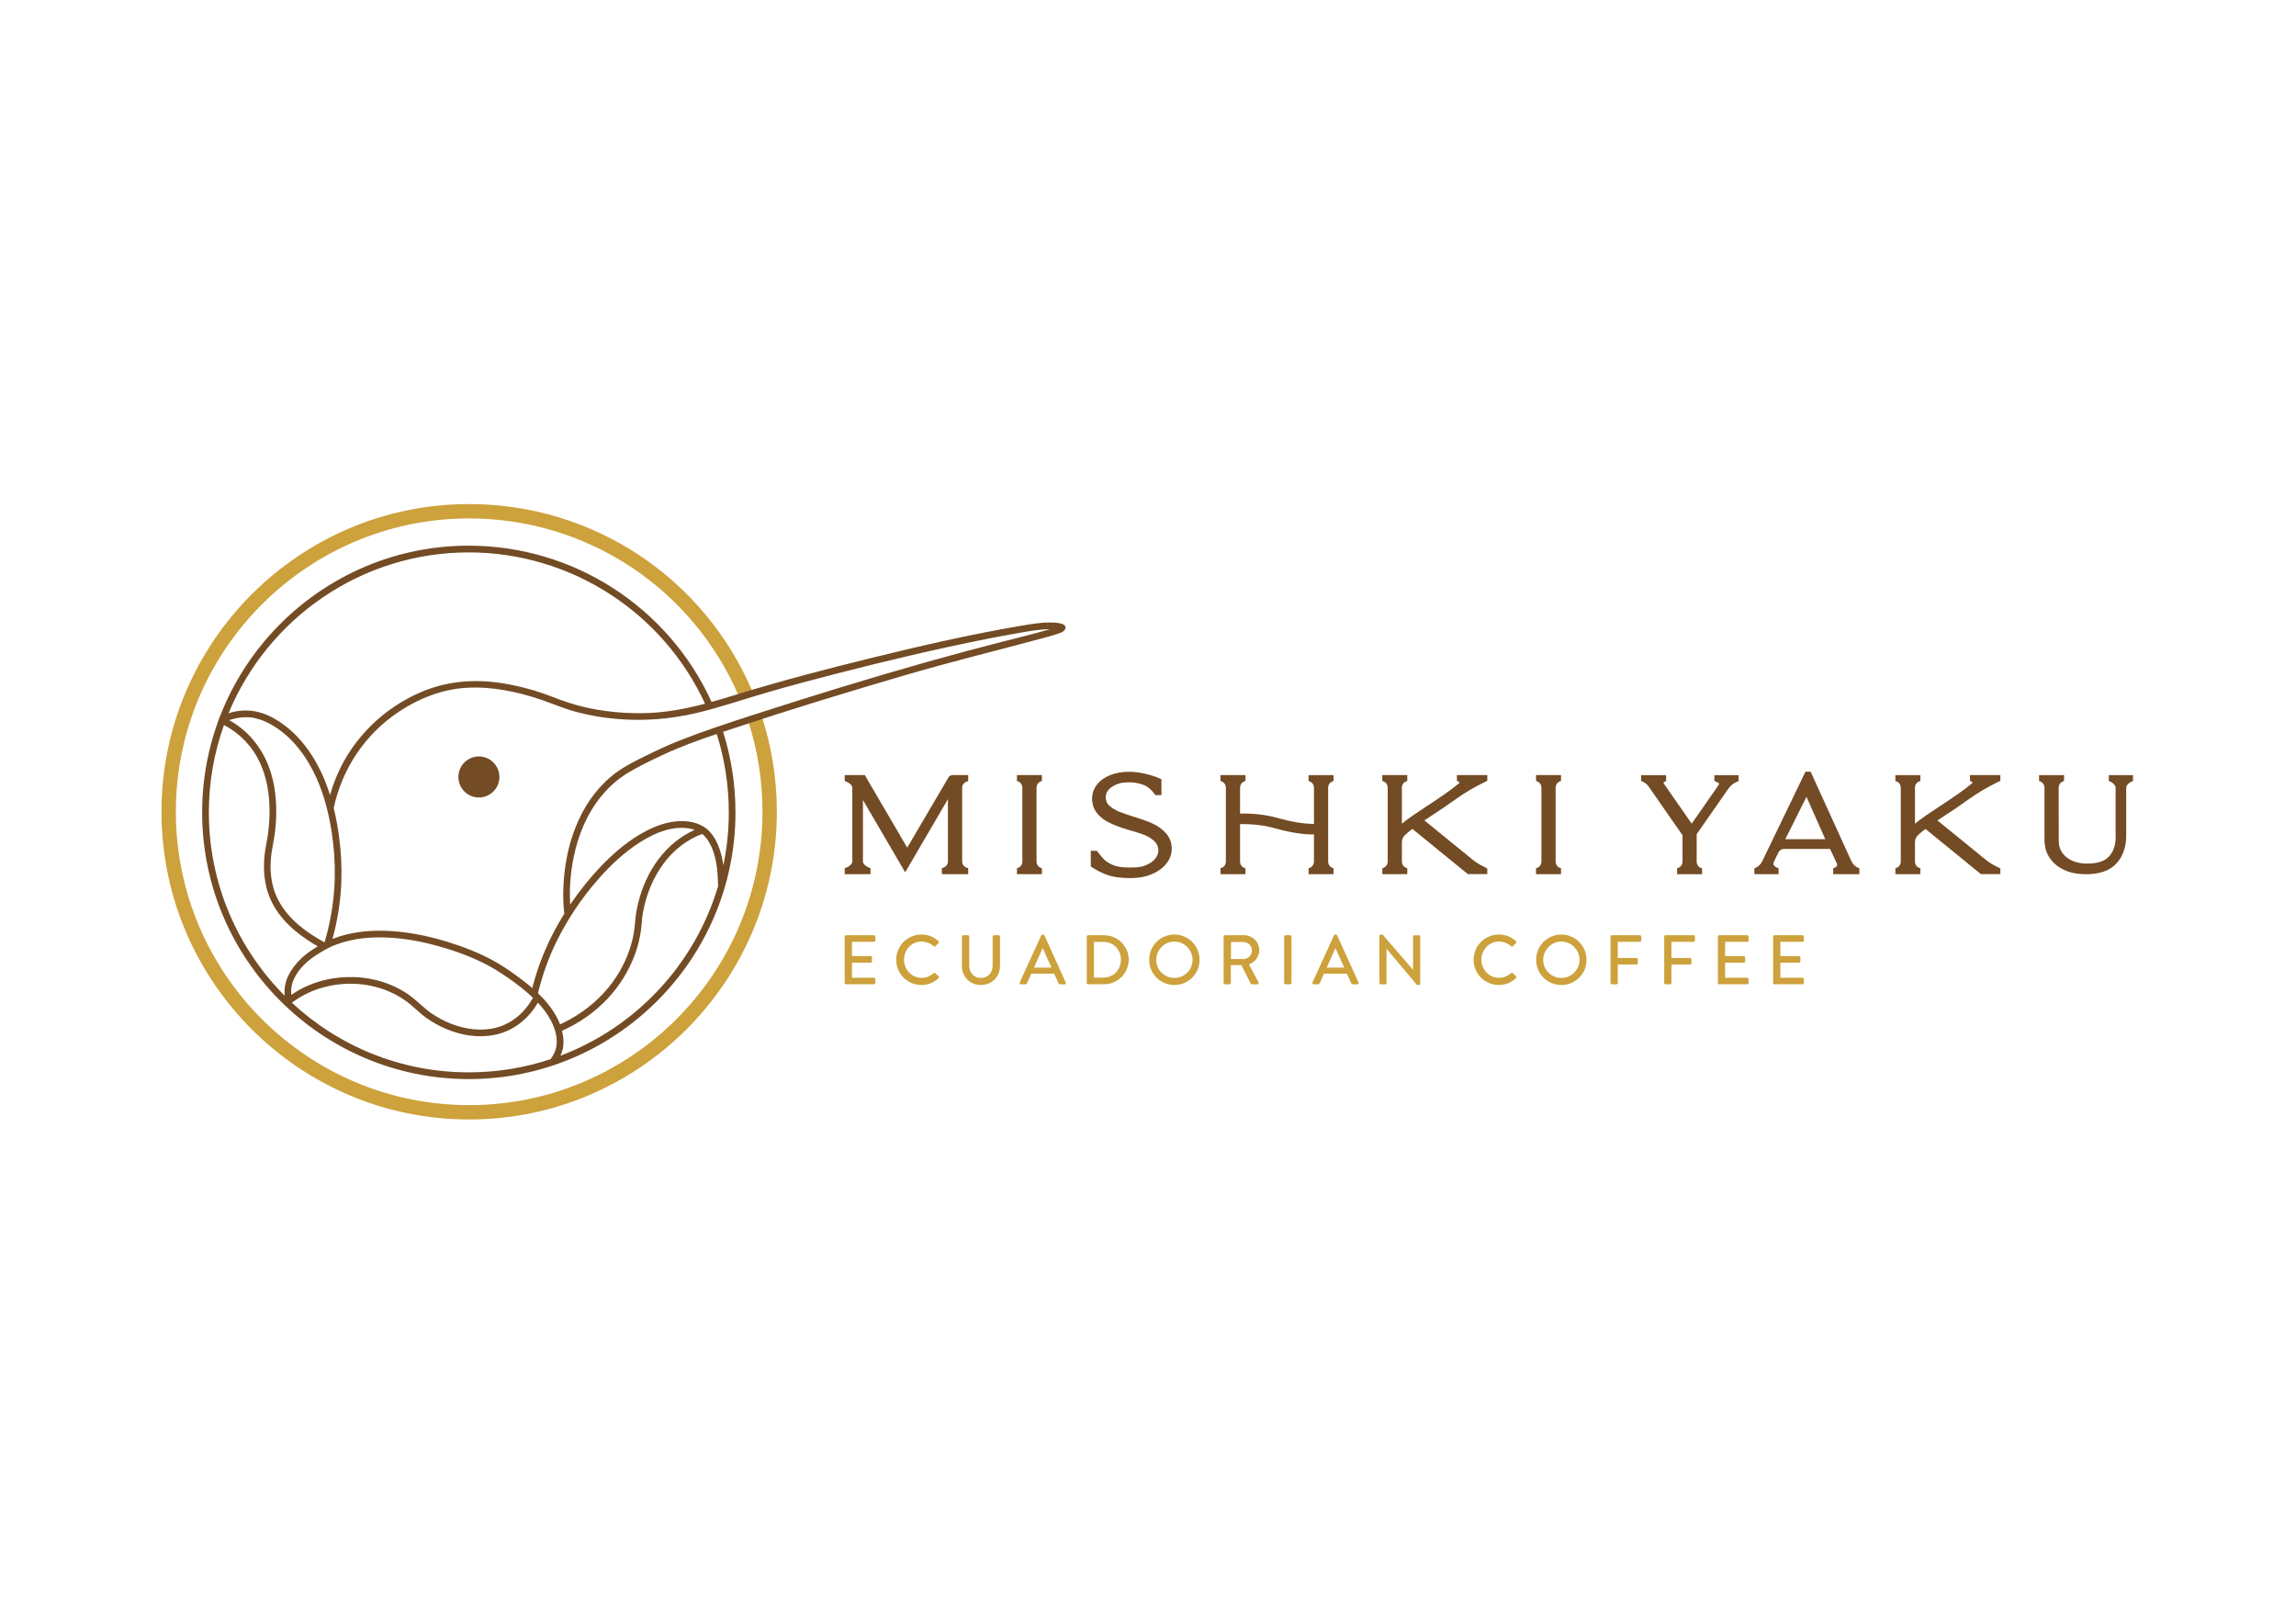 <svg xml:space="preserve" style="enable-background:new 0 0 841.89 595.28;" viewBox="0 0 841.89 595.28" y="0px" x="0px" xmlns:xlink="http://www.w3.org/1999/xlink" xmlns="http://www.w3.org/2000/svg" id="Capa_1" version="1.1">
<style type="text/css">
	.st0{fill:#CDA13B;}
	.st1{fill:#734B24;}
</style>
<g>
	<g>
		<g>
			<path d="M172.03,410.42c-62.2,0-112.81-50.6-112.81-112.81c0-62.2,50.6-112.81,112.81-112.81
				c45.44,0,86.24,27.04,103.94,68.9l-4.84,2.05c-16.88-39.9-55.78-65.69-99.1-65.69c-59.3,0-107.55,48.25-107.55,107.55
				s48.24,107.55,107.55,107.55s107.55-48.24,107.55-107.55c0-11.48-1.8-22.79-5.35-33.6l5-1.64c3.73,11.34,5.62,23.2,5.62,35.24
				C284.83,359.81,234.23,410.42,172.03,410.42z" class="st0"></path>
		</g>
		<g>
			<path d="M385.32,228.22c-3.84-0.06-7.59,0.63-11.37,1.27c-18.2,3.12-36.23,7.26-54.15,11.66
				c-16.97,4.16-33.89,8.59-50.6,13.75c-2.76,0.85-5.51,1.68-8.28,2.44c-15.86-34.83-50.72-57.29-89.02-57.29
				c-53.92,0-97.78,43.87-97.78,97.78s43.87,97.78,97.78,97.78s97.78-43.87,97.78-97.78c0-10.08-1.53-20-4.54-29.52
				c1.47-0.49,2.94-0.98,4.41-1.47c20.68-6.87,41.56-13.24,62.48-19.35c16.6-4.85,33.38-8.97,50.08-13.46
				c1.82-0.49,3.65-0.98,5.44-1.58c0.92-0.31,2.29-0.65,2.85-1.55C392.03,228.27,386.51,228.24,385.32,228.22z M171.9,202.52
				c37.2,0,71.07,21.74,86.62,55.47c-7.28,1.91-14.64,3.31-22.27,3.46c-9.41,0.18-18.93-0.96-27.9-3.88
				c-4.26-1.39-8.35-3.22-12.66-4.47c-3.77-1.09-7.59-2.01-11.46-2.62c-10.26-1.61-20.36-0.83-29.95,3.29
				c-13.5,5.8-24.74,16.67-30.58,30.19c-1.06,2.45-1.95,4.96-2.68,7.52c-0.9-2.85-1.97-5.64-3.24-8.35
				c-3.37-7.2-8.31-13.77-14.93-18.28c-2.72-1.86-5.8-3.36-9.05-4.01c-2.86-0.57-5.81-0.45-8.63,0.26
				c-0.47,0.12-0.93,0.25-1.38,0.41C98.1,226.92,132.2,202.52,171.9,202.52z M219.24,322.47c4.56-5.21,9.67-10.04,15.54-13.75
				c5.78-3.66,13.09-6.67,19.95-4.49c-5.27,2.37-9.74,6.08-13.24,10.72c-3.5,4.64-5.96,10.1-7.39,15.72
				c-0.62,2.45-1.05,4.97-1.23,7.49c-0.2,2.72-0.65,5.34-1.42,8.04c-1.66,5.81-4.57,11.27-8.42,15.94
				c-4.47,5.41-10.1,9.74-16.41,12.81c-0.42,0.2-0.84,0.4-1.27,0.6c-1.43-3.78-3.89-7.1-6.67-10c-0.46-0.48-0.94-0.95-1.42-1.42
				c1.63-6.68,3.9-13.08,6.89-19.13C208.16,336.88,213.27,329.29,219.24,322.47z M195.44,365.81c-2.99,5.33-7.6,9.41-13.48,10.94
				c-5.41,1.41-11.17,0.64-16.44-1.38c-2.58-0.98-5.19-2.39-7.53-4.02c-2.58-1.8-4.8-4.2-7.39-6.13
				c-5.96-4.43-13.32-6.76-20.71-7.01c-7.43-0.26-15.06,1.55-21.42,5.44c-0.57,0.35-1.12,0.72-1.67,1.1
				c-0.03-0.51-0.06-1.02-0.05-1.53c0.01-0.24,0.02-0.47,0.04-0.71c0.01-0.11,0.02-0.23,0.03-0.34c0.01-0.1,0.01-0.12,0.01-0.13
				c0,0,0.01-0.03,0.03-0.13c0.1-0.58,0.24-1.15,0.42-1.71c1.02-3.11,3.39-5.93,5.89-8.02c1.57-1.31,3.31-2.39,5.06-3.44
				c0.33-0.14,0.63-0.37,0.92-0.53c0.51-0.28,1.03-0.55,1.56-0.81c0.74-0.36,1.49-0.69,2.26-0.99c1.64-0.63,3.32-1.15,5.03-1.55
				c3.42-0.81,6.93-1.16,10.44-1.2c7.2-0.09,14.38,1.08,21.32,2.94c5.94,1.59,11.74,3.66,17.2,6.31c2.31,1.12,4.5,2.39,6.65,3.79
				c3.51,2.28,6.93,4.73,10.07,7.5C194.28,364.73,194.86,365.27,195.44,365.81z M119.78,342.71c-0.25,0.93-0.51,1.86-0.78,2.78
				c-6.72-3.66-13.22-8.45-16.87-15.33c-2.83-5.33-3.41-11.36-2.58-17.39c0.31-2.24,0.89-4.85,1.21-7.25
				c0.33-2.53,0.52-5.08,0.53-7.63c0.04-6-0.79-12.13-3.07-17.71c-2.61-6.4-7.03-11.81-12.95-15.44c-0.4-0.25-0.81-0.49-1.23-0.72
				c2.61-0.9,5.35-1.28,8.13-0.97c0.02,0,0.03,0,0.04,0c0.02,0,0.03,0,0.05,0.01c0.12,0.02,0.23,0.04,0.35,0.05
				c0.27,0.05,0.54,0.1,0.81,0.16c0.61,0.13,1.2,0.29,1.79,0.48c1.49,0.48,2.92,1.13,4.28,1.91c6.7,3.8,11.74,10.04,15.23,16.82
				c3.56,6.91,5.64,14.53,6.84,22.18c0.89,5.65,1.3,11.41,1.19,17.13C122.6,328.85,121.58,335.87,119.78,342.71z M76.58,297.84
				c0-11.24,1.96-22.03,5.55-32.06c5.86,3.12,10.43,7.87,13.22,13.91c2.47,5.34,3.42,11.3,3.48,17.19c0.03,2.61-0.12,5.21-0.43,7.8
				c-0.03,0.28-0.07,0.56-0.1,0.84c0,0.01,0,0.01,0,0.01c-0.01,0.04-0.01,0.08-0.02,0.12c-0.02,0.17-0.05,0.33-0.07,0.5
				c-0.08,0.52-0.16,1.04-0.25,1.57c-0.22,1.25-0.49,2.5-0.68,3.76c-0.96,6.24-0.64,12.59,1.99,18.41
				c3.15,6.98,9.21,12.19,15.64,16.1c0.53,0.32,1.07,0.64,1.61,0.94c-0.05,0.03-0.09,0.06-0.14,0.09c-0.43,0.26-0.87,0.53-1.29,0.81
				c-0.85,0.54-1.68,1.12-2.48,1.73c-1.71,1.3-3.22,2.75-4.54,4.44c-1.98,2.52-3.47,5.37-3.72,8.6c-0.06,0.82-0.02,1.64,0.03,2.46
				C87.2,347.79,76.58,324.03,76.58,297.84z M107.03,367.61c0,0,0.01,0,0.02-0.01c6.02-4.56,13.56-6.87,21.07-6.95
				c7.24-0.08,14.45,1.95,20.41,6.1c2.72,1.89,4.96,4.36,7.64,6.31c2.42,1.76,5.05,3.19,7.82,4.33c5.42,2.24,11.47,3.16,17.26,2.03
				c6.23-1.22,11.48-5.03,15-10.25c0.35-0.51,0.67-1.04,0.98-1.57c1.84,1.96,3.48,4.09,4.74,6.46c0.55,1.04,1.05,2.18,1.43,3.36
				c0.02,0.11,0.05,0.22,0.1,0.31c0.8,2.67,0.98,5.54-0.14,8.06c-0.39,0.88-0.89,1.71-1.45,2.51c-9.44,3.14-19.53,4.84-30.01,4.84
				C146.87,393.16,124.06,383.46,107.03,367.61z M205.49,387.05c0.51-1.12,0.89-2.29,1.04-3.51c0.23-1.83,0-3.8-0.46-5.63
				c6.29-2.81,12.06-6.8,16.77-11.84c4.36-4.67,7.79-10.18,9.98-16.18c0.99-2.69,1.71-5.49,2.13-8.32c0.2-1.36,0.3-2.72,0.42-4.09
				c0.11-1.26,0.23-2.06,0.47-3.34c1.02-5.47,3-10.68,5.98-15.37c3.32-5.23,7.95-9.58,13.61-12.18c0.68-0.31,1.38-0.59,2.08-0.85
				c1.52,1.25,2.62,3,3.44,4.88c1.48,3.4,2.04,7.26,2.25,10.96c0.06,1.11,0.09,2.22,0.1,3.33
				C254.81,353.53,233.22,376.57,205.49,387.05z M267.23,297.84c0,6.64-0.68,13.11-1.98,19.37c-0.25-1.71-0.61-3.4-1.12-5.05
				c-0.96-3.12-2.51-6.28-5.1-8.36c-3.04-2.43-7.24-3.03-11.03-2.67c-3.85,0.37-7.52,1.68-10.95,3.44
				c-6.25,3.22-11.8,7.9-16.64,12.97c-4.16,4.36-7.96,9.09-11.33,14.1c-0.37-5.72,0.11-11.57,1.22-17.15
				c1.65-8.28,4.97-16.34,10.4-22.86c2.76-3.32,5.95-6.13,9.65-8.36c4.05-2.43,8.39-4.48,12.66-6.5c6.39-3.01,13.09-5.42,19.81-7.68
				C265.74,278.36,267.23,288.03,267.23,297.84z M367.06,235.39c-9.08,2.34-18.15,4.75-27.18,7.3
				c-21.34,6.02-42.57,12.59-63.67,19.4c-9.17,2.96-18.35,5.97-27.32,9.52c-4.07,1.61-8,3.46-11.92,5.39
				c-3.78,1.86-7.61,3.73-11.02,6.23c-12.3,9.06-18.06,24.38-19.2,39.17c-0.32,4.19-0.36,8.4,0.16,12.58
				c-1.13,1.83-2.22,3.68-3.24,5.57c-3.51,6.49-6.26,13.35-8.18,20.48c-0.11,0.4-0.21,0.81-0.31,1.22
				c-1.99-1.73-4.09-3.34-6.23-4.87c-2.77-1.98-5.62-3.91-8.63-5.51c-5.31-2.82-11-5-16.75-6.73c-7.11-2.15-14.51-3.6-21.94-3.88
				c-6.67-0.25-13.48,0.5-19.71,2.97c1.83-6.72,2.94-13.64,3.23-20.6c0.23-5.65-0.09-11.32-0.83-16.92c-0.47-3.51-1.1-7-1.96-10.44
				c3.09-14.54,11.54-27.11,23.89-35.34c7.43-4.94,15.99-8.28,24.95-8.78c9.25-0.52,18.71,1.46,27.43,4.46
				c4.27,1.47,8.38,3.26,12.76,4.42c5.04,1.33,10.21,2.19,15.41,2.6c9.49,0.75,18.99,0,28.26-2.16c9.22-2.15,18.2-5.32,27.3-7.92
				c8.12-2.32,16.28-4.5,24.46-6.6c18.22-4.69,36.54-9.04,54.99-12.7c4.09-0.81,8.19-1.59,12.3-2.29c3.61-0.62,7.19-1.28,10.86-1.27
				c-0.24,0.07-0.48,0.14-0.72,0.21C378.56,232.53,372.8,233.91,367.06,235.39z" class="st1"></path>
			<circle r="7.52" cy="284.85" cx="175.6" class="st1"></circle>
		</g>
	</g>
	<g>
		<g>
			<path d="M309.73,343.36c0-0.26,0.2-0.49,0.49-0.49h10.28c0.28,0,0.49,0.23,0.49,0.49v1.44
				c0,0.26-0.21,0.49-0.49,0.49h-8.12v5.24h6.86c0.26,0,0.49,0.23,0.49,0.49v1.44c0,0.28-0.23,0.49-0.49,0.49h-6.86v5.52h8.12
				c0.28,0,0.49,0.23,0.49,0.49v1.41c0,0.26-0.21,0.49-0.49,0.49h-10.28c-0.28,0-0.49-0.23-0.49-0.49V343.36z" class="st0"></path>
			<path d="M337.88,342.62c2.6,0,4.47,0.87,6.22,2.39c0.23,0.2,0.23,0.51,0.03,0.72l-1.13,1.16
				c-0.18,0.23-0.41,0.23-0.64,0c-1.21-1.05-2.85-1.72-4.44-1.72c-3.67,0-6.45,3.08-6.45,6.68c0,3.6,2.8,6.65,6.47,6.65
				c1.88,0,3.19-0.75,4.42-1.7c0.23-0.18,0.46-0.15,0.62-0.03l1.18,1.16c0.21,0.18,0.15,0.51-0.03,0.69
				c-1.75,1.7-3.96,2.49-6.24,2.49c-5.14,0-9.27-4.08-9.27-9.22C328.61,346.75,332.75,342.62,337.88,342.62z" class="st0"></path>
			<path d="M352.7,343.36c0-0.26,0.23-0.49,0.49-0.49h1.72c0.28,0,0.49,0.23,0.49,0.49v10.61
				c0,2.57,1.64,4.57,4.26,4.57c2.65,0,4.32-1.98,4.32-4.52v-10.66c0-0.26,0.2-0.49,0.49-0.49h1.72c0.26,0,0.49,0.23,0.49,0.49
				v10.79c0,3.9-2.95,6.96-7.01,6.96c-4.03,0-6.96-3.06-6.96-6.96V343.36z" class="st0"></path>
			<path d="M373.92,360.19l7.89-17.29c0.08-0.15,0.31-0.28,0.44-0.28h0.26c0.13,0,0.36,0.13,0.44,0.28l7.83,17.29
				c0.15,0.33-0.05,0.67-0.44,0.67h-1.62c-0.31,0-0.49-0.15-0.59-0.38l-1.59-3.52h-8.4c-0.51,1.18-1.05,2.34-1.57,3.52
				c-0.08,0.18-0.28,0.38-0.59,0.38h-1.62C373.97,360.86,373.77,360.52,373.92,360.19z M385.56,354.74l-3.16-7.04h-0.13l-3.13,7.04
				H385.56z" class="st0"></path>
			<path d="M398.48,343.36c0-0.26,0.21-0.49,0.46-0.49h5.91c4.96,0,9.02,4.03,9.02,8.96c0,4.98-4.06,9.02-9.02,9.02
				h-5.91c-0.26,0-0.46-0.23-0.46-0.49V343.36z M404.49,358.41c3.78,0,6.52-2.77,6.52-6.58c0-3.78-2.75-6.52-6.52-6.52h-3.39v13.1
				H404.49z" class="st0"></path>
			<path d="M430.61,342.62c5.14,0,9.25,4.14,9.25,9.27c0,5.14-4.11,9.22-9.25,9.22c-5.14,0-9.22-4.08-9.22-9.22
				C421.39,346.75,425.47,342.62,430.61,342.62z M430.61,358.54c3.67,0,6.68-2.98,6.68-6.65c0-3.65-3-6.7-6.68-6.7
				c-3.65,0-6.65,3.06-6.65,6.7C423.96,355.56,426.96,358.54,430.61,358.54z" class="st0"></path>
			<path d="M448.67,343.36c0-0.26,0.21-0.49,0.49-0.49h6.99c3.08,0,5.6,2.44,5.6,5.5c0,2.36-1.57,4.32-3.8,5.22
				l3.52,6.52c0.18,0.33,0,0.75-0.44,0.75h-2c-0.21,0-0.36-0.13-0.41-0.23l-3.42-6.81h-3.88v6.55c0,0.26-0.23,0.49-0.49,0.49h-1.67
				c-0.28,0-0.49-0.23-0.49-0.49V343.36z M455.94,351.61c1.67,0,3.13-1.41,3.13-3.19c0-1.67-1.46-3.06-3.13-3.06h-4.57v6.24H455.94z" class="st0"></path>
			<path d="M470.88,343.36c0-0.26,0.23-0.49,0.49-0.49h1.7c0.26,0,0.49,0.23,0.49,0.49v17c0,0.26-0.23,0.49-0.49,0.49
				h-1.7c-0.26,0-0.49-0.23-0.49-0.49V343.36z" class="st0"></path>
			<path d="M481.26,360.19l7.89-17.29c0.08-0.15,0.31-0.28,0.44-0.28h0.26c0.13,0,0.36,0.13,0.44,0.28l7.83,17.29
				c0.15,0.33-0.05,0.67-0.44,0.67h-1.62c-0.31,0-0.49-0.15-0.59-0.38l-1.59-3.52h-8.4c-0.51,1.18-1.05,2.34-1.57,3.52
				c-0.08,0.18-0.28,0.38-0.59,0.38h-1.62C481.31,360.86,481.11,360.52,481.26,360.19z M492.9,354.74l-3.16-7.04h-0.13l-3.13,7.04
				H492.9z" class="st0"></path>
			<path d="M505.82,343.08c0-0.26,0.23-0.46,0.49-0.46h0.64l11.15,12.9h0.03v-12.15c0-0.26,0.21-0.49,0.49-0.49h1.64
				c0.26,0,0.49,0.23,0.49,0.49v17.29c0,0.26-0.23,0.46-0.49,0.46h-0.67l-11.15-13.25h-0.03v12.51c0,0.26-0.2,0.49-0.49,0.49h-1.62
				c-0.26,0-0.49-0.23-0.49-0.49V343.08z" class="st0"></path>
			<path d="M549.61,342.62c2.6,0,4.47,0.87,6.22,2.39c0.23,0.2,0.23,0.51,0.03,0.72l-1.13,1.16
				c-0.18,0.23-0.41,0.23-0.64,0c-1.21-1.05-2.85-1.72-4.44-1.72c-3.67,0-6.45,3.08-6.45,6.68c0,3.6,2.8,6.65,6.47,6.65
				c1.88,0,3.19-0.75,4.42-1.7c0.23-0.18,0.46-0.15,0.62-0.03l1.18,1.16c0.21,0.18,0.15,0.51-0.03,0.69
				c-1.75,1.7-3.96,2.49-6.24,2.49c-5.14,0-9.27-4.08-9.27-9.22C540.34,346.75,544.47,342.62,549.61,342.62z" class="st0"></path>
			<path d="M572.5,342.62c5.14,0,9.25,4.14,9.25,9.27c0,5.14-4.11,9.22-9.25,9.22c-5.14,0-9.22-4.08-9.22-9.22
				C563.28,346.75,567.36,342.62,572.5,342.62z M572.5,358.54c3.67,0,6.68-2.98,6.68-6.65c0-3.65-3-6.7-6.68-6.7
				c-3.65,0-6.65,3.06-6.65,6.7C565.84,355.56,568.85,358.54,572.5,358.54z" class="st0"></path>
			<path d="M590.55,343.36c0-0.26,0.21-0.49,0.49-0.49h10.28c0.28,0,0.49,0.23,0.49,0.49v1.44
				c0,0.26-0.2,0.49-0.49,0.49h-8.12v5.93h6.86c0.26,0,0.49,0.23,0.49,0.49v1.41c0,0.26-0.23,0.49-0.49,0.49h-6.86v6.76
				c0,0.26-0.23,0.49-0.49,0.49h-1.67c-0.28,0-0.49-0.23-0.49-0.49V343.36z" class="st0"></path>
			<path d="M610.23,343.36c0-0.26,0.21-0.49,0.49-0.49h10.28c0.28,0,0.49,0.23,0.49,0.49v1.44
				c0,0.26-0.2,0.49-0.49,0.49h-8.12v5.93h6.86c0.26,0,0.49,0.23,0.49,0.49v1.41c0,0.26-0.23,0.49-0.49,0.49h-6.86v6.76
				c0,0.26-0.23,0.49-0.49,0.49h-1.67c-0.28,0-0.49-0.23-0.49-0.49V343.36z" class="st0"></path>
			<path d="M629.91,343.36c0-0.26,0.21-0.49,0.49-0.49h10.28c0.28,0,0.49,0.23,0.49,0.49v1.44
				c0,0.26-0.2,0.49-0.49,0.49h-8.12v5.24h6.86c0.26,0,0.49,0.23,0.49,0.49v1.44c0,0.28-0.23,0.49-0.49,0.49h-6.86v5.52h8.12
				c0.28,0,0.49,0.23,0.49,0.49v1.41c0,0.26-0.2,0.49-0.49,0.49h-10.28c-0.28,0-0.49-0.23-0.49-0.49V343.36z" class="st0"></path>
			<path d="M650.17,343.36c0-0.26,0.21-0.49,0.49-0.49h10.28c0.28,0,0.49,0.23,0.49,0.49v1.44
				c0,0.26-0.2,0.49-0.49,0.49h-8.12v5.24h6.86c0.26,0,0.49,0.23,0.49,0.49v1.44c0,0.28-0.23,0.49-0.49,0.49h-6.86v5.52h8.12
				c0.28,0,0.49,0.23,0.49,0.49v1.41c0,0.26-0.2,0.49-0.49,0.49h-10.28c-0.28,0-0.49-0.23-0.49-0.49V343.36z" class="st0"></path>
		</g>
		<g>
			<g>
				<g>
					<path d="M614.96,320.49v-2.13l0.7-0.32c0.77-0.34,1.28-1.21,1.28-2.16v-9.67l-12.48-17.93
						c-0.5-0.72-1.19-1.29-1.99-1.65l-0.7-0.31v-2.13h9.16v2.22l-0.74,0.25c-0.1,0.06-0.14,0.15-0.16,0.22
						c-0.04,0.14-0.01,0.3,0.07,0.42l10.21,14.67l9.92-14.25c0.12-0.18,0.1-0.35,0.07-0.44c-0.02-0.09-0.09-0.25-0.29-0.34
						l-1.38-0.62v-2.13h8.86v2.16l-0.73,0.3c-1.2,0.54-2.25,1.41-3.02,2.51l-11.61,16.67v10.07c0,0.95,0.51,1.82,1.28,2.16l0.7,0.31
						v2.13H614.96z" class="st1"></path>
				</g>
				<g>
					<path d="M643.28,320.49v-2.13l0.8-0.38c0.34-0.18,0.91-0.61,1.18-0.9c0.28-0.3,0.71-0.9,0.97-1.44l15.79-32.72h1.9
						l14.9,32.7c0.9,1.77,1.94,2.25,2.28,2.41l0.69,0.32v2.13h-9.6v-2.13l0.69-0.32c0.19-0.09,0.37-0.22,0.54-0.38
						c0.24-0.29,0.28-0.7,0.12-1.05l-2.49-5.38h-16.91c-0.85,0-1.63,0.5-2.03,1.3l-1.38,2.81c0,0-0.16,0.36-0.35,0.78
						c-0.21,0.48-0.1,1.06,0.27,1.38c0.26,0.23,0.54,0.42,0.83,0.55l0.69,0.32v2.13H643.28z M654.63,307.66h14.67l-6.91-15.52
						L654.63,307.66z" class="st1"></path>
				</g>
				<g>
					<path d="M726.38,320.49l-20.37-16.59c-1.13,0.86-2.03,1.6-2.74,2.28c-0.7,0.67-1.1,1.62-1.1,2.61v7.09
						c0,0.95,0.52,1.82,1.28,2.16l0.7,0.32v2.13h-9.16v-2.13l0.7-0.32c0.77-0.34,1.28-1.21,1.28-2.16v-27.1
						c0-0.95-0.51-1.82-1.28-2.16l-0.7-0.32v-2.13h9.16v2.13l-0.7,0.31c-0.77,0.34-1.28,1.21-1.28,2.16v13.2
						c0.59-0.48,1.24-0.99,1.96-1.52c0.76-0.56,1.57-1.13,2.42-1.72c1.55-1.06,3.24-2.18,5.02-3.35c4.05-2.67,8.25-5.43,11.57-8.22
						c0.11-0.1,0.12-0.21,0.11-0.29c-0.01-0.06-0.05-0.19-0.19-0.25l-0.7-0.32l-0.02-2.14h11.14v2.12l-0.68,0.32
						c-3.95,1.87-7.7,4.09-11.15,6.59c-2.6,1.89-5.44,3.77-7.96,5.42l-0.17,0.11c-1.04,0.69-2.09,1.37-3.11,2.06l17.62,14.34
						c1.41,1.15,3,2.12,4.73,2.89l0.19,0.1l0.53,0.35v2H726.38z" class="st1"></path>
				</g>
				<g>
					<path d="M764.97,320.5c-0.15,0-0.29,0-0.44,0c-3.36-0.05-6.15-0.7-8.51-1.99c-2.53-1.38-4.43-3.41-5.47-5.86
						c-0.82-1.93-0.89-3.87-0.89-5.54v-18.32c0-0.95-0.52-1.82-1.28-2.16l-0.7-0.32v-2.13h9.16v2.13l-0.7,0.32
						c-0.77,0.34-1.28,1.21-1.28,2.16l0.03,18.61c0,1.05,0,2.05,0.25,2.99c0.55,2.02,1.97,3.73,4.01,4.83
						c1.98,1.07,4.51,1.53,7.49,1.34c2.78-0.16,4.9-0.89,6.28-2.17c1.43-1.32,2.42-3.33,2.72-5.52c0.14-1.03,0.13-2.14,0.12-3.21
						l-0.01-1.26v-15.61c0-0.84-0.93-1.77-1.79-2.16l-0.7-0.32v-2.13h8.86v2.13l-0.7,0.31c-0.86,0.39-1.79,1.32-1.79,2.16l0,17.65
						c0,5.6-2.41,10.2-6.44,12.32C770.99,319.91,768.22,320.5,764.97,320.5z" class="st1"></path>
				</g>
			</g>
			<g>
				<g>
					<g>
						<path d="M350.37,284.16h4.65v2.17l-0.74,0.3c-0.9,0.36-1.48,1.2-1.48,2.14v27.1c0,0.94,0.58,1.78,1.48,2.14
							l0.74,0.3v2.17h-9.66v-2.17l0.74-0.3c0.9-0.36,1.48-1.2,1.48-2.14v-22.88l-15.67,26.81l-15.49-26.51v22.58
							c0,0.82,1.06,1.75,2.04,2.14l0.74,0.3v2.17h-9.47v-2.17l0.75-0.3c0.98-0.39,2.04-1.32,2.04-2.14v-27.1
							c0-0.82-1.06-1.75-2.04-2.14l-0.75-0.3v-2.17h7.4l0.71,1.28l14.81,25.32l15.36-26.13l0.96-0.47H350.37z" class="st1"></path>
					</g>
					<g>
						<path d="M382.05,320.48h-9.16v-2.13l0.7-0.32c0.77-0.34,1.28-1.21,1.28-2.16v-27.1c0-0.95-0.51-1.82-1.28-2.16
							l-0.7-0.32v-2.13h9.16v2.13l-0.7,0.32c-0.77,0.34-1.28,1.21-1.28,2.16v27.1c0,0.95,0.52,1.82,1.28,2.16l0.7,0.32V320.48z" class="st1"></path>
					</g>
					<g>
						<path d="M414.7,321.92c-3.57,0-6.34-0.35-8.44-1.08c-2.05-0.71-3.99-1.66-5.77-2.84l-0.53-0.35v-5.73h2.24
							l0.36,0.47c0.83,1.1,1.64,2.05,2.41,2.82c0.47,0.47,1.19,0.96,2.14,1.47l0.19,0.09c1.44,0.7,2.99,1.1,4.61,1.2
							c1.23,0.08,2.66,0.12,4.02,0.05l0.56-0.03c0.16-0.01,0.3-0.03,0.45-0.04c0.36-0.04,0.7-0.07,1.03-0.12
							c0.96-0.15,1.91-0.46,2.82-0.92c1.23-0.59,2.19-1.31,2.86-2.17c0.73-0.92,1.09-1.89,1.09-2.94c0-0.08,0-0.16-0.01-0.24
							c-0.01-0.14-0.02-0.27-0.03-0.4c-0.09-0.73-0.33-1.37-0.74-1.94c-0.26-0.4-0.55-0.73-0.89-1.03
							c-1.13-0.98-2.52-1.77-4.15-2.36c-0.61-0.22-1.96-0.65-3.89-1.22l-1.94-0.58c-2.41-0.71-4.72-1.61-6.85-2.69
							c-0.71-0.36-0.92-0.5-0.99-0.54c-1-0.67-1.9-1.45-2.69-2.31c-1.14-1.26-1.83-2.77-2.04-4.49c-0.03-0.21-0.04-0.42-0.06-0.64
							c-0.01-0.17-0.02-0.33-0.02-0.49c0-1.97,0.62-3.74,1.83-5.27c1.18-1.48,2.82-2.64,4.88-3.46c2.01-0.79,4.34-1.19,6.92-1.19
							c1.66,0,3.51,0.22,5.52,0.65c0.88,0.19,1.75,0.42,2.66,0.69c1.04,0.32,2.02,0.68,2.91,1.07l0.71,0.31v5.82h-2.27l-0.35-0.52
							c-0.73-1.07-1.83-2.07-3.27-2.95l-0.07-0.02c-1.83-0.79-3.78-1.19-5.79-1.19c-0.62,0-1.18,0.02-1.71,0.06
							c-1.96,0.14-3.8,0.86-5.33,2.07c-0.12,0.1-0.22,0.18-0.29,0.25c-0.14,0.15-0.27,0.3-0.39,0.46l-0.07,0.09
							c-0.59,0.74-0.88,1.58-0.88,2.55c0,0.08,0,0.16,0.01,0.23c0.01,0.12,0.02,0.24,0.03,0.35c0.04,0.31,0.11,0.62,0.21,0.9
							c0.22,0.69,0.61,1.24,1.23,1.75l0.19,0.15c0.32,0.28,0.61,0.5,0.91,0.7c0.06,0.04,0.17,0.1,0.3,0.16l0.1,0.06
							c0.58,0.38,1.23,0.71,1.95,0.99c1.22,0.49,2.91,1.07,5.16,1.79c2.21,0.69,4.14,1.35,5.73,1.96c0.48,0.2,0.91,0.39,1.31,0.57
							c1.91,0.87,3.56,2.05,4.9,3.51c1.18,1.28,1.89,2.82,2.1,4.57c0.03,0.23,0.05,0.46,0.06,0.69c0.01,0.15,0.02,0.3,0.02,0.46v0
							c0,1.97-0.67,3.82-1.99,5.49c-1.27,1.61-3.08,2.92-5.35,3.88C420.07,321.44,417.52,321.92,414.7,321.92z" class="st1"></path>
					</g>
					<g>
						<path d="M456.68,320.48h-9.16v-2.13l0.7-0.32c0.77-0.34,1.28-1.21,1.28-2.16v-27.1c0-0.95-0.51-1.82-1.28-2.16
							l-0.7-0.32v-2.13h9.16v2.13l-0.7,0.32c-0.77,0.34-1.28,1.21-1.28,2.16v9.5c4.96-0.11,9.56,0.43,13.69,1.6
							c5.16,1.45,9.66,2.18,13.41,2.19v-13.28c0-0.95-0.51-1.82-1.28-2.16l-0.7-0.32v-2.13h9.16v2.13l-0.7,0.32
							c-0.77,0.34-1.28,1.21-1.28,2.16v27.1c0,0.95,0.52,1.82,1.28,2.16l0.7,0.31v2.13h-9.16v-2.13l0.7-0.31
							c0.77-0.34,1.28-1.21,1.28-2.16v-9.96c-4.04,0.07-8.85-0.73-14.34-2.27c-3.84-1.08-8.12-1.59-12.76-1.51v13.75
							c0,0.95,0.51,1.82,1.28,2.16l0.7,0.31V320.48z" class="st1"></path>
					</g>
					<g>
						<path d="M538.25,320.48l-20.37-16.59c-1.13,0.86-2.03,1.6-2.74,2.28c-0.7,0.67-1.1,1.62-1.1,2.61v7.09
							c0,0.95,0.52,1.82,1.28,2.16l0.7,0.32v2.13h-9.16v-2.13l0.7-0.32c0.77-0.34,1.28-1.21,1.28-2.16v-27.1
							c0-0.95-0.51-1.82-1.28-2.16l-0.7-0.32v-2.13h9.16v2.13l-0.7,0.31c-0.77,0.34-1.28,1.21-1.28,2.16v13.2
							c0.59-0.48,1.24-0.99,1.96-1.52c0.76-0.56,1.57-1.13,2.42-1.72c1.55-1.06,3.24-2.18,5.02-3.35c4.05-2.67,8.25-5.43,11.57-8.22
							c0.11-0.1,0.12-0.21,0.11-0.29c-0.01-0.06-0.05-0.19-0.19-0.25l-0.7-0.32l-0.02-2.14h11.14v2.12l-0.68,0.32
							c-3.95,1.87-7.7,4.09-11.15,6.59c-2.6,1.89-5.44,3.77-7.96,5.42l-0.17,0.11c-1.04,0.69-2.09,1.37-3.11,2.06l17.62,14.34
							c1.41,1.15,3,2.12,4.73,2.89l0.19,0.1l0.53,0.35v2H538.25z" class="st1"></path>
					</g>
					<g>
						<path d="M572.39,320.48h-9.16v-2.13l0.7-0.32c0.77-0.34,1.28-1.21,1.28-2.16v-27.1c0-0.95-0.51-1.82-1.28-2.16
							l-0.7-0.32v-2.13h9.16v2.13l-0.7,0.32c-0.77,0.34-1.28,1.21-1.28,2.16v27.1c0,0.95,0.52,1.82,1.28,2.16l0.7,0.32V320.48z" class="st1"></path>
					</g>
				</g>
			</g>
		</g>
	</g>
</g>
</svg>
